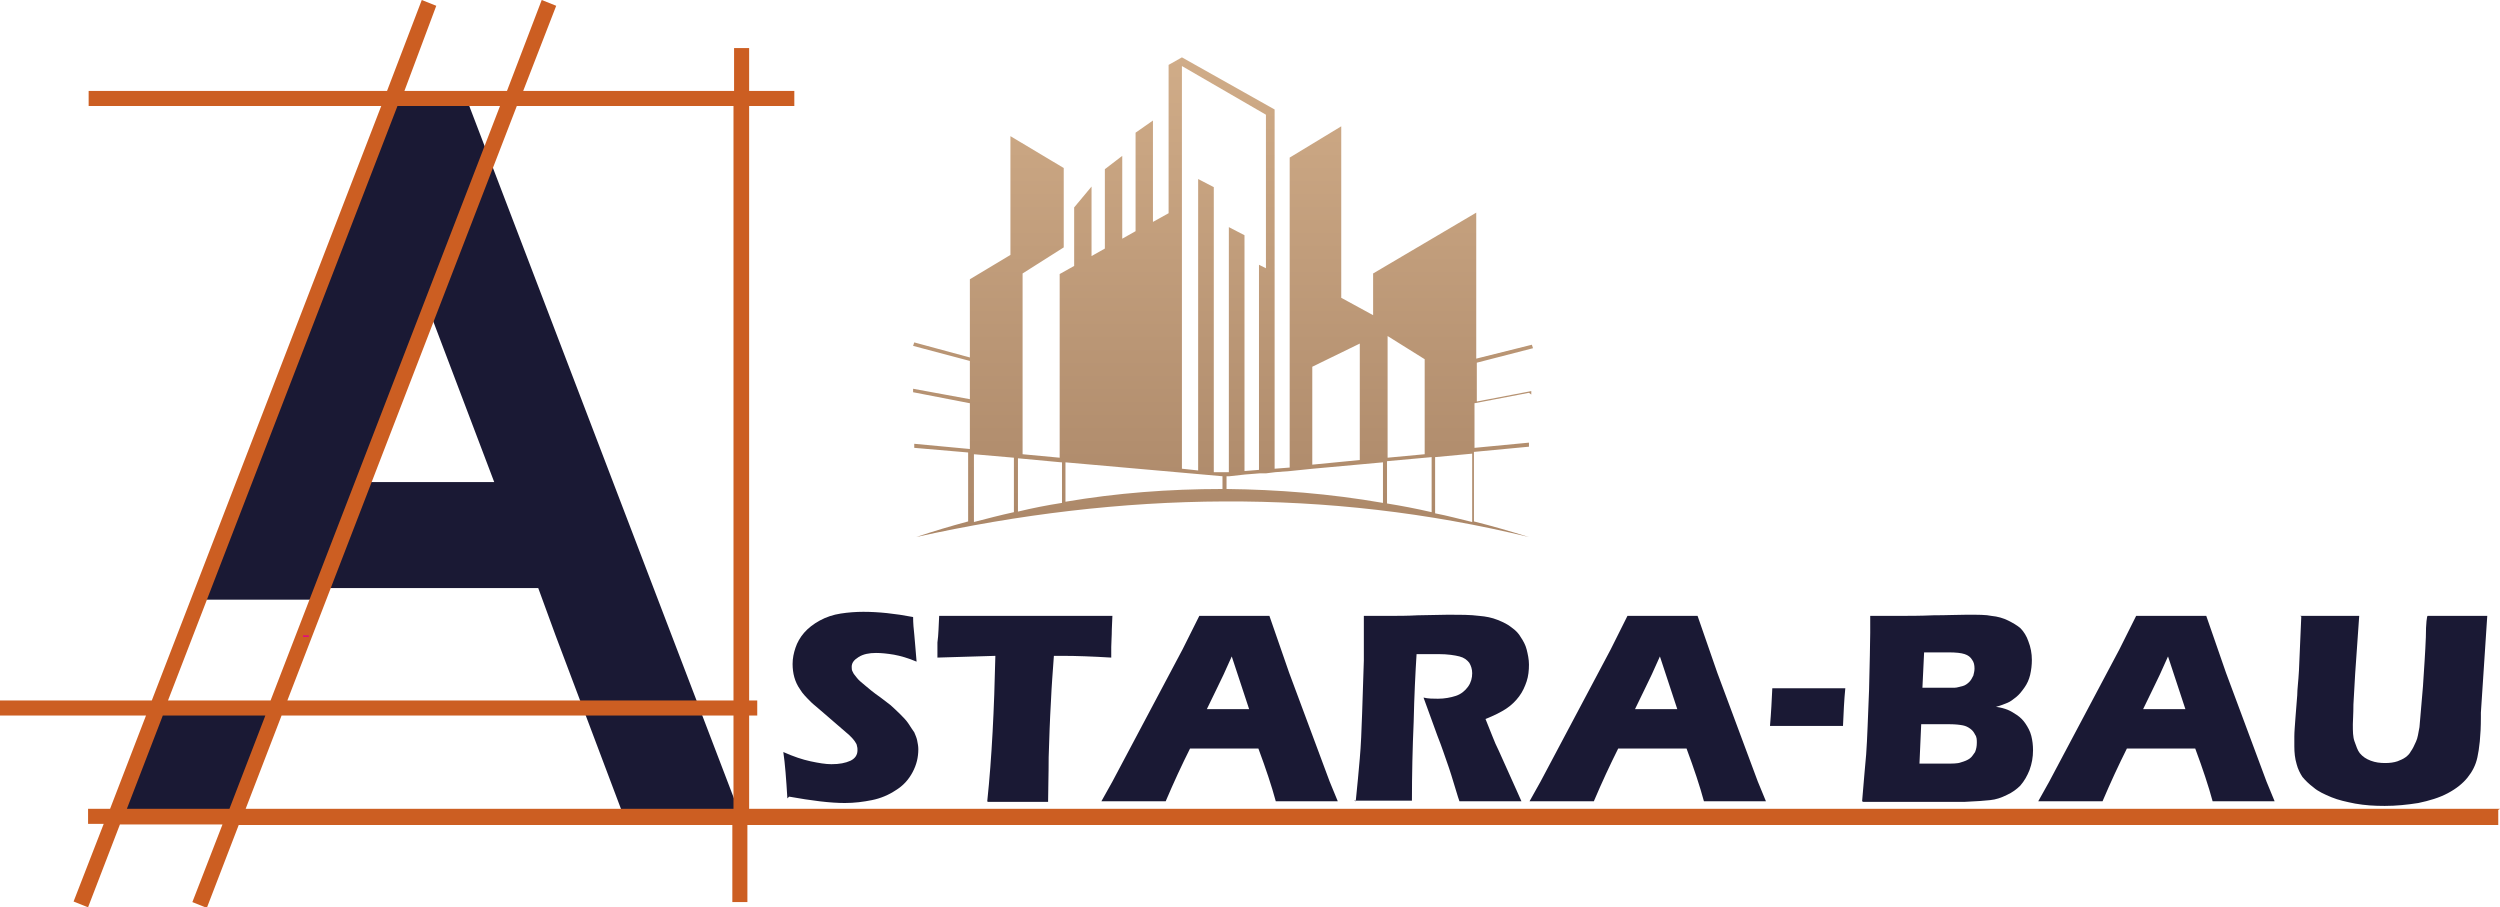 <svg xmlns="http://www.w3.org/2000/svg" xmlns:xlink="http://www.w3.org/1999/xlink" id="Ebene_1" data-name="Ebene 1" width="43.15" height="15.66" viewBox="0 0 43.15 15.66"><defs><linearGradient id="Unbenannter_Verlauf_5" data-name="Unbenannter Verlauf 5" x1="21.12" y1="9.3" x2="21.12" y2=".99" gradientUnits="userSpaceOnUse"><stop offset="0" stop-color="#ab8768"></stop><stop offset="1" stop-color="#d0ac88"></stop></linearGradient></defs><path d="M2.7,12.22h2.04l-.67,1.8H1.99l.71-1.8ZM12.77,14.02h-2.03l-1.15-3.05h0l-.3-.82h-3.72l-.08.2h-2.04L6.81,1.83h1.29l4.66,12.19ZM8.53,8.32l-1.1-2.9c-.13.57-1.1,2.9-1.1,2.9h2.2Z" style="fill: #1a1934;"></path><path d="M43.15,13.96H12.93v-1.61h.14v-.26h-.14V1.83h.78v-.26h-.78v-.74h-.26v.74h-3.64l.57-1.47-.25-.1-.6,1.57h-1.77L7.53.1l-.25-.1-.6,1.57H1.53v.26h5.05l-3.96,10.26H0v.26h2.52l-.62,1.61h-.38v.26h.27l-.52,1.34.25.1.55-1.43h1.77l-.52,1.34.25.1.55-1.43h8.52v1.33h.26v-1.33h30.22v-.26ZM12.66,1.83v10.26h-7.7L8.92,1.83h3.74ZM6.86,1.83h1.77l-3.96,10.26h-1.77L6.86,1.83ZM2.19,13.96l.62-1.61h1.77l-.62,1.61h-1.77ZM4.24,13.96l.62-1.61h7.8v1.61H4.24Z" style="fill: #cc5e22;"></path><path d="M26.43,6.81v-.06s-.94.18-.94.18v-.67l.97-.25-.02-.06-.96.24v-2.52l-1.78,1.05v.72l-.55-.3v-2.96l-.89.54v5.35l-.26.02V1.89l-1.6-.9v.15l1.45.84v2.65s-.12-.06-.12-.06v3.54l-.25.02v-4.07l-.27-.14v4.23h-.07s-.03,0-.03,0h-.16V3.23l-.27-.14v5.03h0s-.28-.03-.28-.03h0V.99l-.23.13v2.56l-.27.15v-1.75l-.3.21v1.7l-.23.13v-1.43l-.3.23v1.37l-.23.13v-1.2l-.3.36v1.01h0l-.25.14v3.17l-.64-.06h0v-3.12l.71-.45v-1.37l-.92-.55v2.05l-.7.42v1.35l-.96-.26-.02.06.98.26v.66l-.98-.18v.06s.98.19.98.19v.79l-.96-.09v.07s.93.08.93.08v1.19c-.3.08-.6.17-.9.27,3.56-.79,7.09-.85,10.58,0-.32-.1-.63-.19-.95-.27v-1.2l.95-.09v-.07s-.94.09-.94.09v-.77l.94-.18ZM17.5,8.84c-.23.05-.46.11-.69.17v-1.17l.69.06v.94ZM18.33,8.68c-.26.04-.51.09-.76.15v-.92l.75.07h0s.01,0,.01,0v.7ZM21.1,8.44c-.93,0-1.83.07-2.71.22v-.68l2.71.24v.22ZM23.95,5.8l.64.4v1.64l-.64.06v-2.1ZM22.65,6.33l.82-.4v2.01l-.82.08v-1.69ZM23.87,8.68c-.92-.16-1.82-.23-2.7-.24v-.22h.05s.27-.03.27-.03l.25-.02h.11s.16-.02.16-.02h0s.26-.02.26-.02l.39-.04,1.21-.11v.71ZM24.71,8.84c-.26-.06-.52-.11-.77-.15v-.73l.77-.07v.95ZM25.41,9.01c-.21-.05-.43-.11-.64-.15v-.97l.64-.06v1.18Z" style="fill: url(#Unbenannter_Verlauf_5);"></path><g><path d="M13.59,13.78c-.02-.33-.04-.6-.07-.8.18.08.33.13.47.16.14.03.26.05.36.05.14,0,.24-.02.33-.06.08-.04.12-.1.12-.18,0-.03,0-.05-.01-.08,0-.02-.02-.05-.04-.08-.02-.03-.05-.06-.09-.1l-.44-.38c-.1-.09-.18-.15-.22-.19-.08-.08-.15-.15-.19-.22-.05-.07-.08-.14-.1-.21-.02-.07-.03-.15-.03-.23,0-.1.02-.19.05-.28.03-.09.08-.18.15-.26.07-.08.16-.15.27-.21.11-.06.23-.1.36-.12.13-.02.26-.03.39-.03.26,0,.55.03.86.09,0,.11.01.21.02.3s.02.25.04.47c-.14-.06-.28-.1-.39-.12-.12-.02-.22-.03-.31-.03-.12,0-.22.02-.3.07s-.12.1-.12.17c0,.03,0,.06.02.09.01.03.04.06.07.1.03.04.08.08.14.13.06.05.14.12.27.21l.17.13s.1.09.16.15.11.11.15.17c.04.06.07.11.1.15.02.05.04.09.05.14.01.05.02.1.02.15,0,.14-.03.27-.1.4-.07.13-.16.23-.29.31-.12.08-.26.14-.41.17-.15.03-.3.05-.47.05-.25,0-.57-.04-.96-.11Z" style="fill: #1a1934;"></path><path d="M17.04,13.83c.08-.76.12-1.6.14-2.51l-1,.03v-.26c.02-.14.02-.29.03-.46.44,0,.96,0,1.55,0h.58s.56,0,.56,0h.3s-.01.23-.01.23c0,.12-.01.23-.01.31,0,.08,0,.14,0,.18-.33-.02-.61-.03-.83-.03h-.16c-.02.28-.04.53-.05.77-.02.34-.03.66-.04.98,0,.32-.01.57-.01.77-.26,0-.42,0-.5,0-.07,0-.25,0-.54,0Z" style="fill: #1a1934;"></path><path d="M19.01,13.83l.19-.34,1.21-2.28.13-.26c.04-.08.09-.18.16-.32.28,0,.48,0,.6,0,.22,0,.42,0,.61,0l.34.98.7,1.88.14.34c-.27,0-.44,0-.49,0-.13,0-.32,0-.58,0-.07-.26-.17-.56-.3-.91h-1.18c-.14.28-.28.58-.42.91-.29,0-.47,0-.54,0-.12,0-.31,0-.58,0ZM20.83,12.24h.73c-.18-.55-.28-.85-.3-.91-.1.23-.19.42-.26.56l-.17.35Z" style="fill: #1a1934;"></path><path d="M23.4,13.83c.03-.28.05-.52.07-.74.02-.22.03-.48.04-.77.01-.29.02-.6.03-.92,0-.32,0-.58,0-.77.2,0,.35,0,.47,0s.28,0,.46-.01c.18,0,.35-.01.53-.01.2,0,.38,0,.53.02.12.01.22.03.32.07s.18.08.24.13c.07.05.12.1.16.17.04.06.08.13.1.21.02.08.04.17.04.26,0,.1-.01.2-.04.29-.03.09-.07.18-.13.26-.06.08-.13.15-.22.21-.09.06-.21.12-.36.18l.12.3c.03.08.07.17.11.25l.31.69s.04.09.08.18c-.26,0-.43,0-.52,0-.11,0-.3,0-.55,0-.03-.08-.07-.23-.14-.45-.03-.09-.05-.16-.07-.21-.04-.11-.09-.27-.17-.47l-.24-.66c.08.02.17.02.25.02.11,0,.22-.02.31-.05s.16-.09.21-.16c.05-.07.07-.15.07-.23,0-.07-.02-.13-.05-.18-.04-.05-.09-.09-.17-.11-.08-.02-.2-.04-.36-.04-.05,0-.11,0-.17,0-.06,0-.13,0-.21,0-.02.32-.04.71-.05,1.17-.02.46-.03.91-.03,1.36-.26,0-.43,0-.51,0-.09,0-.25,0-.49,0Z" style="fill: #1a1934;"></path><path d="M26.4,13.83l.19-.34,1.21-2.28.13-.26c.04-.08.09-.18.16-.32.28,0,.48,0,.6,0,.22,0,.42,0,.61,0l.34.98.7,1.88.14.34c-.27,0-.44,0-.49,0-.13,0-.32,0-.58,0-.07-.26-.17-.56-.3-.91h-1.18c-.14.28-.28.58-.42.91-.29,0-.47,0-.54,0-.12,0-.31,0-.58,0ZM28.22,12.24h.73c-.18-.55-.28-.85-.3-.91-.1.23-.19.42-.26.56l-.17.35Z" style="fill: #1a1934;"></path><path d="M30.55,12.53c.02-.23.03-.44.04-.65.22,0,.43,0,.63,0s.41,0,.63,0c-.02.2-.03.42-.04.65-.22,0-.43,0-.63,0s-.41,0-.63,0Z" style="fill: #1a1934;"></path><path d="M32.14,13.83c.03-.34.05-.61.07-.81.02-.27.03-.64.05-1.11.01-.47.02-.8.02-.99,0-.07,0-.17,0-.29.21,0,.37,0,.49,0,.17,0,.37,0,.6-.01.23,0,.42-.01.58-.01.2,0,.33,0,.42.02.11.01.21.04.29.08.08.04.15.08.21.13.06.06.11.14.14.23.04.1.06.21.06.32,0,.09-.01.17-.03.26-.02.08-.05.15-.1.22s-.09.12-.14.16c-.05.04-.1.08-.15.1-.05.02-.12.05-.2.07.08.01.15.03.2.05s.1.05.16.09c.06.04.11.09.15.15s.08.13.1.21c.02.08.03.16.03.25,0,.12-.02.23-.06.34-.04.1-.09.19-.16.27-.06.06-.14.12-.23.16-.1.05-.19.08-.29.09-.08.01-.23.02-.44.03-.21,0-.44,0-.68,0h-.62s-.45,0-.45,0ZM33.13,13.18h.45c.12,0,.21,0,.26-.02.07-.02.12-.04.16-.07.04-.03.06-.07.09-.11.02-.05.03-.1.03-.16,0-.05,0-.1-.03-.14-.02-.04-.04-.07-.08-.1s-.08-.05-.13-.06c-.05-.01-.13-.02-.23-.02h-.49l-.03.68ZM33.18,11.87h.33c.11,0,.19,0,.23,0s.09-.02.14-.03c.04-.01.08-.04.11-.07.03-.03.05-.07.07-.11.01-.04.02-.08.02-.12,0-.06-.01-.11-.04-.15-.03-.05-.07-.08-.13-.1s-.15-.03-.28-.03h-.42l-.03.63Z" style="fill: #1a1934;"></path><path d="M35.18,13.83l.19-.34,1.21-2.28.13-.26c.04-.08.09-.18.16-.32.28,0,.48,0,.6,0,.22,0,.42,0,.61,0l.34.98.7,1.88.14.34c-.27,0-.44,0-.49,0-.13,0-.32,0-.58,0-.07-.26-.17-.56-.3-.91h-1.18c-.14.28-.28.58-.42.91-.29,0-.47,0-.54,0-.12,0-.31,0-.58,0ZM36.99,12.24h.73c-.18-.55-.28-.85-.3-.91-.1.23-.19.42-.26.56l-.17.35Z" style="fill: #1a1934;"></path><path d="M39.7,10.63c.24,0,.42,0,.52,0,.12,0,.29,0,.5,0l-.07,1c-.01.19-.02.36-.03.53,0,.16-.01.28-.01.34,0,.12,0,.22.03.3s.05.15.09.2c.05.06.11.1.19.13s.16.04.25.04c.08,0,.15-.01.21-.03.05-.02.1-.04.14-.07.04-.03.07-.06.09-.1.03-.04.06-.1.09-.17.03-.06.04-.15.06-.25.01-.1.03-.34.06-.7.02-.31.04-.59.05-.85,0-.25.02-.37.03-.37h1.03l-.11,1.67s0,.06,0,.08c0,.33-.03.55-.06.69s-.09.25-.17.35c-.08.1-.19.19-.34.27-.15.08-.32.13-.51.17-.19.03-.38.05-.58.05-.18,0-.34-.01-.51-.04-.15-.03-.29-.06-.41-.11-.12-.05-.23-.1-.31-.17-.08-.06-.14-.12-.19-.18-.04-.06-.08-.14-.1-.22-.03-.1-.04-.2-.04-.31,0-.04,0-.09,0-.17s.01-.18.02-.33l.03-.38c0-.1.02-.24.03-.43l.04-.93Z" style="fill: #1a1934;"></path></g><rect x="5.23" y="10.97" width=".1" height=".02" style="fill: #e4087e;"></rect><rect x="5.23" y="10.97" width=".1" height=".02" style="fill: #e4087e;"></rect></svg>